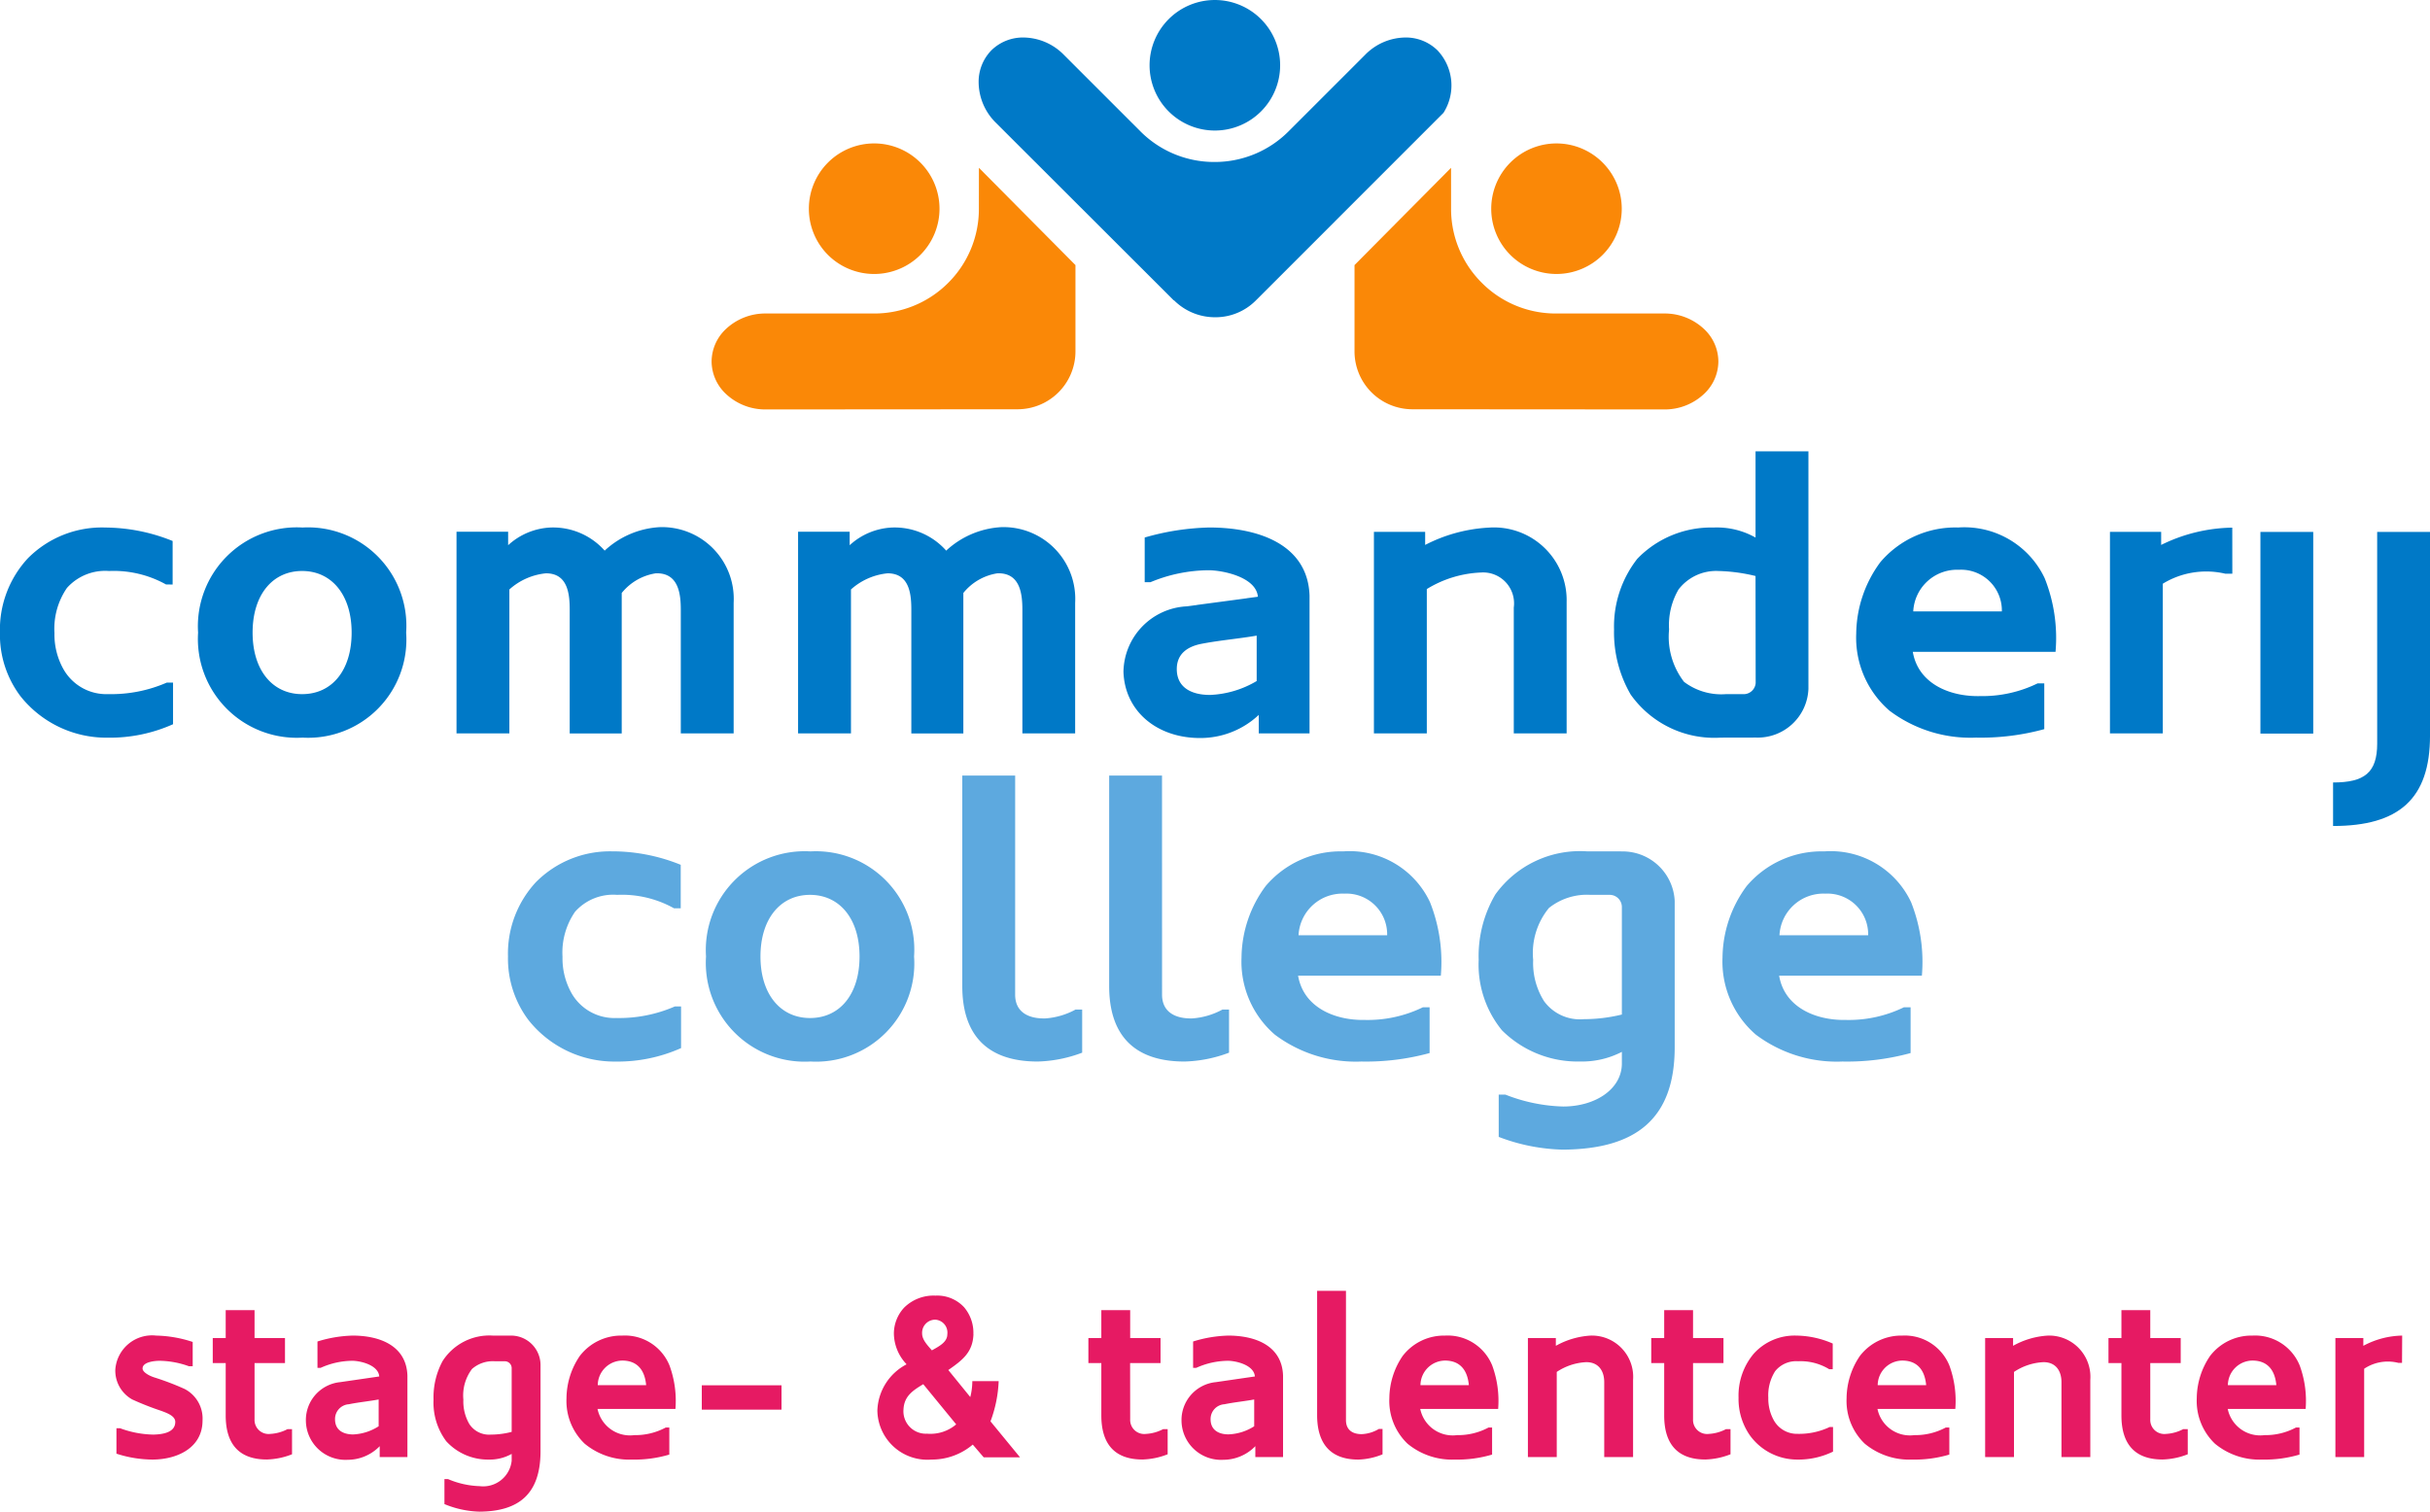 <svg xmlns="http://www.w3.org/2000/svg" width="128.378" height="79.88" viewBox="0 0 128.378 79.88">
  <g id="Group_195" data-name="Group 195" transform="translate(-21 -87)">
    <g id="Group_89" data-name="Group 89" transform="translate(2543 -4527)">
      <path id="Path_24" data-name="Path 24" d="M649.968-146.054l-9.411-9.4a3.039,3.039,0,0,1-.9-2.116,2.378,2.378,0,0,1,.672-1.7,2.374,2.374,0,0,1,1.7-.679,3.031,3.031,0,0,1,2.121.906l4.053,4.053a5.5,5.5,0,0,0,3.913,1.619,5.505,5.505,0,0,0,3.916-1.62l4.052-4.052a3.017,3.017,0,0,1,2.114-.906,2.38,2.38,0,0,1,1.7.679,2.7,2.7,0,0,1,.318,3.3l-9.923,9.926a3,3,0,0,1-2.139.878,3.062,3.062,0,0,1-2.18-.9" transform="translate(-3109.955 4775.931)" fill="#0079c7"/>
      <path id="Path_25" data-name="Path 25" d="M634.808-150.692l5.1,5.141v4.577a3.058,3.058,0,0,1-3.07,3.042l-13.295.009a3.03,3.03,0,0,1-2.137-.854,2.373,2.373,0,0,1-.721-1.68,2.371,2.371,0,0,1,.721-1.682,3.033,3.033,0,0,1,2.137-.854h5.729a5.509,5.509,0,0,0,3.917-1.623,5.509,5.509,0,0,0,1.617-3.916Z" transform="translate(-3105.091 4773.56)" fill="#fa8807"/>
      <path id="Path_26" data-name="Path 26" d="M671.462-150.692l-5.1,5.141v4.577a3.058,3.058,0,0,0,3.066,3.042l13.3.009a3.024,3.024,0,0,0,2.135-.854,2.364,2.364,0,0,0,.721-1.68,2.362,2.362,0,0,0-.721-1.682,3.028,3.028,0,0,0-2.135-.854H677a5.5,5.5,0,0,1-3.915-1.623,5.5,5.5,0,0,1-1.622-3.916Z" transform="translate(-3116.802 4773.56)" fill="#fa8807"/>
      <path id="Path_27" data-name="Path 27" d="M657.688-161.606a3.446,3.446,0,0,0-4.876,0,3.449,3.449,0,0,0,0,4.878,3.449,3.449,0,0,0,4.876,0,3.447,3.447,0,0,0,0-4.878" transform="translate(-3113.069 4776.617)" fill="#0079c7"/>
      <path id="Path_28" data-name="Path 28" d="M681.961-151.411a3.444,3.444,0,0,0-4.877,0,3.453,3.453,0,0,0,0,4.878,3.453,3.453,0,0,0,4.877,0,3.45,3.45,0,0,0,0-4.878" transform="translate(-3119.293 4774.003)" fill="#fa8807"/>
      <path id="Path_29" data-name="Path 29" d="M633.487-151.411a3.45,3.45,0,0,0-4.883,0,3.455,3.455,0,0,0,0,4.878,3.459,3.459,0,0,0,4.883,0,3.449,3.449,0,0,0,0-4.878" transform="translate(-3106.863 4774.003)" fill="#fa8807"/>
      <path id="Path_30" data-name="Path 30" d="M578.9-122.119a5.678,5.678,0,0,0-3.012-.711,2.7,2.7,0,0,0-2.222.895,3.8,3.8,0,0,0-.66,2.381,3.742,3.742,0,0,0,.485,1.93,2.6,2.6,0,0,0,2.351,1.3,7.36,7.36,0,0,0,3.1-.609h.329v2.2a8.178,8.178,0,0,1-3.473.711,5.794,5.794,0,0,1-4.594-2.2,5.4,5.4,0,0,1-1.078-3.356A5.552,5.552,0,0,1,571.6-123.5a5.507,5.507,0,0,1,4.11-1.627,9.6,9.6,0,0,1,3.539.711v2.3Z" transform="translate(-3092.129 4767.005)" fill="#0079c7"/>
      <path id="Path_31" data-name="Path 31" d="M589.721-125.128a5.2,5.2,0,0,1,5.473,5.553,5.19,5.19,0,0,1-5.473,5.55,5.224,5.224,0,0,1-5.519-5.55,5.225,5.225,0,0,1,5.519-5.553m-.024,8.805c1.584,0,2.617-1.259,2.617-3.252s-1.055-3.256-2.617-3.256-2.615,1.26-2.615,3.256,1.057,3.252,2.615,3.252" transform="translate(-3095.737 4767.005)" fill="#0079c7"/>
      <path id="Path_32" data-name="Path 32" d="M614.41-120.783c0-.833-.111-1.971-1.321-1.932a2.873,2.873,0,0,0-1.8,1.039v7.423h-2.748v-6.53c0-.813-.087-1.932-1.253-1.932a3.378,3.378,0,0,0-1.935.854v7.607h-2.792v-10.657h2.727v.711a3.543,3.543,0,0,1,2.221-.934,3.646,3.646,0,0,1,2.879,1.22,4.641,4.641,0,0,1,2.9-1.24,3.792,3.792,0,0,1,3.914,4v6.9H614.41Z" transform="translate(-3100.443 4767.012)" fill="#0079c7"/>
      <path id="Path_33" data-name="Path 33" d="M638.68-120.783c0-.833-.111-1.971-1.319-1.932a2.869,2.869,0,0,0-1.8,1.039v7.423h-2.748v-6.53c0-.813-.088-1.932-1.254-1.932a3.384,3.384,0,0,0-1.935.854v7.607H626.83v-10.657h2.726v.711a3.545,3.545,0,0,1,2.221-.934,3.643,3.643,0,0,1,2.878,1.22,4.651,4.651,0,0,1,2.9-1.24,3.792,3.792,0,0,1,3.913,4v6.9H638.68Z" transform="translate(-3106.667 4767.012)" fill="#0079c7"/>
      <path id="Path_34" data-name="Path 34" d="M657.093-115.224a4.509,4.509,0,0,1-3.1,1.22c-2.288,0-3.98-1.424-4.047-3.5a3.52,3.52,0,0,1,3.321-3.457l3.781-.509c-.088-1.036-1.846-1.4-2.616-1.4a8.106,8.106,0,0,0-3.056.63h-.308V-124.6a13.321,13.321,0,0,1,3.409-.529c2.636,0,5.21.915,5.3,3.6v7.281h-2.682ZM654.5-116.28a5.239,5.239,0,0,0,2.484-.735v-2.4c-.945.163-1.914.242-2.881.426-.768.141-1.34.529-1.34,1.342,0,1,.813,1.365,1.737,1.365" transform="translate(-3112.593 4767.005)" fill="#0079c7"/>
      <path id="Path_35" data-name="Path 35" d="M677.922-121.163v6.916H675.13V-120.9a1.634,1.634,0,0,0-1.738-1.85,5.913,5.913,0,0,0-2.857.874v7.626h-2.794V-124.9h2.707v.692a8.273,8.273,0,0,1,3.363-.915,3.842,3.842,0,0,1,4.11,3.964" transform="translate(-3117.156 4767.005)" fill="#0079c7"/>
      <path id="Path_36" data-name="Path 36" d="M690.428-115.413a5.413,5.413,0,0,1-4.749-2.278,6.547,6.547,0,0,1-.878-3.436,5.8,5.8,0,0,1,1.231-3.741,5.42,5.42,0,0,1,4.023-1.648,4.148,4.148,0,0,1,2.221.53v-4.557h2.794V-118a2.678,2.678,0,0,1-2.771,2.583Zm1.847-8.542a9.112,9.112,0,0,0-1.957-.264,2.5,2.5,0,0,0-2.11.976,3.744,3.744,0,0,0-.5,2.115,3.9,3.9,0,0,0,.791,2.767,3.257,3.257,0,0,0,2.2.65h.924a.636.636,0,0,0,.66-.589Z" transform="translate(-3121.53 4768.394)" fill="#0079c7"/>
      <path id="Path_37" data-name="Path 37" d="M708.554-116.22a6.658,6.658,0,0,0,3.038-.673h.349v2.42a12.692,12.692,0,0,1-3.606.448,7.114,7.114,0,0,1-4.571-1.423,5.1,5.1,0,0,1-1.758-4.068,6.454,6.454,0,0,1,1.275-3.782,5.2,5.2,0,0,1,4.111-1.831,4.69,4.69,0,0,1,4.572,2.684,8.52,8.52,0,0,1,.572,3.886h-7.541c.286,1.687,1.957,2.378,3.56,2.339m-3.536-4.475H709.7a2.154,2.154,0,0,0-2.264-2.2,2.318,2.318,0,0,0-2.417,2.2" transform="translate(-3125.941 4767.005)" fill="#0079c7"/>
      <path id="Path_38" data-name="Path 38" d="M726.5-122.688h-.373a4.4,4.4,0,0,0-3.3.529v7.911h-2.792V-124.9h2.705v.692a8.765,8.765,0,0,1,3.757-.914Z" transform="translate(-3130.565 4767.005)" fill="#0079c7"/>
      <rect id="Rectangle_2" data-name="Rectangle 2" width="2.79" height="10.657" transform="translate(-2402.581 4642.11)" fill="#0079c7"/>
      <path id="Path_39" data-name="Path 39" d="M738.214-122.578h0v-2.236h2.792v10.759c0,3.356-1.649,4.78-5.122,4.78v-2.3c1.646,0,2.331-.509,2.331-2.055Z" transform="translate(-3134.627 4766.925)" fill="#0079c7"/>
      <path id="Path_40" data-name="Path 40" d="M611.8-102.112a5.505,5.505,0,0,0-4.107,1.627,5.552,5.552,0,0,0-1.475,3.926,5.4,5.4,0,0,0,1.078,3.354,5.784,5.784,0,0,0,4.593,2.2,8.218,8.218,0,0,0,3.473-.712v-2.2h-.329a7.374,7.374,0,0,1-3.1.61,2.6,2.6,0,0,1-2.35-1.3,3.747,3.747,0,0,1-.484-1.933,3.794,3.794,0,0,1,.661-2.38,2.691,2.691,0,0,1,2.222-.895,5.639,5.639,0,0,1,3.009.712h.353v-2.3a9.631,9.631,0,0,0-3.542-.712" transform="translate(-3101.381 4761.104)" fill="#5da9df"/>
      <path id="Path_41" data-name="Path 41" d="M625.783-93.306c-1.562,0-2.617-1.26-2.617-3.253s1.055-3.256,2.617-3.256,2.617,1.26,2.617,3.256-1.037,3.253-2.617,3.253m.024-8.806a5.224,5.224,0,0,0-5.518,5.553,5.223,5.223,0,0,0,5.518,5.551,5.189,5.189,0,0,0,5.474-5.551,5.2,5.2,0,0,0-5.474-5.553" transform="translate(-3104.99 4761.104)" fill="#5da9df"/>
      <path id="Path_42" data-name="Path 42" d="M641.289-107.5h-2.794v11.125c0,2.522,1.256,3.986,3.982,3.986a7.1,7.1,0,0,0,2.352-.468v-2.278h-.352a3.882,3.882,0,0,1-1.6.468l-.074,0c-.836,0-1.515-.346-1.515-1.258Z" transform="translate(-3109.657 4762.486)" fill="#5da9df"/>
      <path id="Path_43" data-name="Path 43" d="M651.723-107.5h-2.792v11.125c0,2.522,1.254,3.986,3.98,3.986a7.1,7.1,0,0,0,2.353-.468v-2.278h-.35a3.892,3.892,0,0,1-1.6.468l-.07,0c-.838,0-1.519-.346-1.519-1.258Z" transform="translate(-3112.333 4762.486)" fill="#5da9df"/>
      <path id="Path_44" data-name="Path 44" d="M661.346-97.679a2.323,2.323,0,0,1,2.418-2.2,2.152,2.152,0,0,1,2.264,2.2Zm2.372-4.433a5.192,5.192,0,0,0-4.109,1.832,6.436,6.436,0,0,0-1.275,3.781,5.092,5.092,0,0,0,1.758,4.069,7.115,7.115,0,0,0,4.573,1.423,12.718,12.718,0,0,0,3.606-.448v-2.42h-.352a6.662,6.662,0,0,1-3.033.671h-.137c-1.562,0-3.147-.7-3.426-2.34h7.541a8.556,8.556,0,0,0-.573-3.885,4.685,4.685,0,0,0-4.572-2.684" transform="translate(-3114.744 4761.104)" fill="#5da9df"/>
      <path id="Path_45" data-name="Path 45" d="M680.723-93.244a2.343,2.343,0,0,1-2.089-.956,3.789,3.789,0,0,1-.573-2.178,3.754,3.754,0,0,1,.835-2.745,3.218,3.218,0,0,1,2.2-.692h.991a.644.644,0,0,1,.66.632v5.693a8.585,8.585,0,0,1-2.023.245m1.979-8.868h-1.782a5.51,5.51,0,0,0-4.859,2.278,6.425,6.425,0,0,0-.88,3.456,5.49,5.49,0,0,0,1.231,3.723,5.665,5.665,0,0,0,4.114,1.648,4.6,4.6,0,0,0,2.22-.51v.61c0,1.365-1.408,2.278-3.1,2.278a8.919,8.919,0,0,1-3.057-.63h-.349v2.236a10.069,10.069,0,0,0,3.385.673c3.867-.022,5.912-1.628,5.912-5.412v-7.746a2.753,2.753,0,0,0-2.834-2.6" transform="translate(-3119.063 4761.104)" fill="#5da9df"/>
      <path id="Path_46" data-name="Path 46" d="M695.515-97.679a2.324,2.324,0,0,1,2.422-2.2,2.153,2.153,0,0,1,2.264,2.2Zm2.377-4.433a5.192,5.192,0,0,0-4.11,1.832,6.447,6.447,0,0,0-1.276,3.781,5.1,5.1,0,0,0,1.759,4.069,7.115,7.115,0,0,0,4.572,1.423,12.708,12.708,0,0,0,3.606-.448v-2.42h-.35a6.665,6.665,0,0,1-3.035.671h-.135c-1.562,0-3.15-.7-3.425-2.34h7.541a8.573,8.573,0,0,0-.571-3.885,4.692,4.692,0,0,0-4.574-2.684" transform="translate(-3123.505 4761.104)" fill="#5da9df"/>
    </g>
    <path id="Path_406" data-name="Path 406" d="M6.048.132C7.368.132,8.7-.492,8.7-1.932A1.759,1.759,0,0,0,7.752-3.6a14.338,14.338,0,0,0-1.608-.612c-.264-.084-.612-.276-.612-.468,0-.36.672-.408.912-.408A4.712,4.712,0,0,1,7.98-4.8h.2V-6.084A6.507,6.507,0,0,0,6.252-6.42a1.947,1.947,0,0,0-2.16,1.8A1.744,1.744,0,0,0,4.98-3.048a14.937,14.937,0,0,0,1.524.6c.288.108.756.264.756.588,0,.588-.72.66-1.152.672a5.284,5.284,0,0,1-1.764-.336H4.152V-.18A6.276,6.276,0,0,0,6.048.132Zm5.4-5.1h1.608v-1.32H11.448V-7.764H9.924v1.476H9.24v1.32h.684V-2.2c0,1.488.684,2.328,2.172,2.328a3.884,3.884,0,0,0,1.332-.276V-1.476h-.24a2.207,2.207,0,0,1-.912.252A.743.743,0,0,1,11.448-2ZM15.7-2a.78.78,0,0,1,.732-.792c.528-.108,1.056-.156,1.572-.252v1.416a2.7,2.7,0,0,1-1.356.432C16.14-1.2,15.7-1.416,15.7-2ZM18.06,0h1.464V-4.3C19.476-5.88,18.072-6.42,16.632-6.42a6.783,6.783,0,0,0-1.86.312v1.392h.168a4.131,4.131,0,0,1,1.668-.372c.42,0,1.38.216,1.428.828l-2.064.3A2.011,2.011,0,0,0,14.16-1.92,2.091,2.091,0,0,0,16.368.144a2.363,2.363,0,0,0,1.692-.72Zm6.972-4.692v3.36a4.358,4.358,0,0,1-1.1.144,1.242,1.242,0,0,1-1.14-.564,2.373,2.373,0,0,1-.312-1.284,2.325,2.325,0,0,1,.456-1.62,1.667,1.667,0,0,1,1.2-.408h.54A.364.364,0,0,1,25.032-4.692Zm1.524-.192A1.557,1.557,0,0,0,25.008-6.42h-.972a2.933,2.933,0,0,0-2.652,1.344,4.03,4.03,0,0,0-.48,2.04,3.41,3.41,0,0,0,.672,2.2A2.975,2.975,0,0,0,23.82.132a2.36,2.36,0,0,0,1.212-.3v.36A1.513,1.513,0,0,1,23.34,1.536a4.572,4.572,0,0,1-1.668-.372H21.48v1.32a5.154,5.154,0,0,0,1.848.4c2.112-.012,3.228-.96,3.228-3.192ZM30.9-5.1c.768.012,1.164.5,1.236,1.3H29.58A1.311,1.311,0,0,1,30.9-5.1ZM29.568-2.544h4.116a5.418,5.418,0,0,0-.312-2.292,2.541,2.541,0,0,0-2.5-1.584,2.752,2.752,0,0,0-2.244,1.08,4.021,4.021,0,0,0-.7,2.232,3.123,3.123,0,0,0,.96,2.4,3.684,3.684,0,0,0,2.5.84A6.438,6.438,0,0,0,33.36-.132V-1.56h-.192a3.4,3.4,0,0,1-1.656.4A1.752,1.752,0,0,1,29.568-2.544Zm9.72.036V-3.792H35.076v1.284ZM46.98-1.236A1.187,1.187,0,0,1,45.732-2.52c.036-.708.5-1,1.044-1.332l1.74,2.124A2.1,2.1,0,0,1,46.98-1.236Zm.444-6.024a.683.683,0,0,1,.624.768c0,.42-.432.636-.816.852-.216-.252-.516-.552-.516-.888A.692.692,0,0,1,47.424-7.26Zm2,.768a2.085,2.085,0,0,0-.492-1.428,1.933,1.933,0,0,0-1.512-.612,2.206,2.206,0,0,0-1.656.636,2.026,2.026,0,0,0-.54,1.368,2.4,2.4,0,0,0,.612,1.56c.012.012.048.036.048.072A2.858,2.858,0,0,0,44.352-2.46,2.641,2.641,0,0,0,47.208.132,3.342,3.342,0,0,0,49.392-.66l.576.672h1.92l-1.56-1.9a6.765,6.765,0,0,0,.432-2.124H49.368a3.433,3.433,0,0,1-.108.84L48.1-4.6C48.828-5.112,49.392-5.52,49.428-6.492Zm8.28,1.524h1.608v-1.32H57.708V-7.764H56.184v1.476H55.5v1.32h.684V-2.2c0,1.488.684,2.328,2.172,2.328a3.884,3.884,0,0,0,1.332-.276V-1.476h-.24a2.207,2.207,0,0,1-.912.252A.743.743,0,0,1,57.708-2ZM61.956-2a.78.78,0,0,1,.732-.792c.528-.108,1.056-.156,1.572-.252v1.416A2.7,2.7,0,0,1,62.9-1.2C62.4-1.2,61.956-1.416,61.956-2ZM64.32,0h1.464V-4.3C65.736-5.88,64.332-6.42,62.892-6.42a6.783,6.783,0,0,0-1.86.312v1.392H61.2a4.131,4.131,0,0,1,1.668-.372c.42,0,1.38.216,1.428.828l-2.064.3A2.011,2.011,0,0,0,60.42-1.92,2.091,2.091,0,0,0,62.628.144a2.363,2.363,0,0,0,1.692-.72Zm4.788-8.784H67.584V-2.22c0,1.488.684,2.352,2.172,2.352A3.622,3.622,0,0,0,71.04-.144V-1.488h-.192a1.924,1.924,0,0,1-.912.276c-.456,0-.828-.2-.828-.744ZM74.364-5.1c.768.012,1.164.5,1.236,1.3H73.044A1.311,1.311,0,0,1,74.364-5.1ZM73.032-2.544h4.116a5.418,5.418,0,0,0-.312-2.292,2.541,2.541,0,0,0-2.5-1.584A2.752,2.752,0,0,0,72.1-5.34a4.021,4.021,0,0,0-.7,2.232,3.123,3.123,0,0,0,.96,2.4,3.684,3.684,0,0,0,2.5.84,6.438,6.438,0,0,0,1.968-.264V-1.56h-.192a3.4,3.4,0,0,1-1.656.4A1.752,1.752,0,0,1,73.032-2.544Zm9-3.876a4.266,4.266,0,0,0-1.836.54v-.408H78.72V0h1.524V-4.5a3.058,3.058,0,0,1,1.56-.516c.672,0,.96.492.948,1.092V0h1.524V-4.08A2.181,2.181,0,0,0,82.032-6.42Zm5.412,1.452h1.608v-1.32H87.444V-7.764H85.92v1.476h-.684v1.32h.684V-2.2c0,1.488.684,2.328,2.172,2.328a3.884,3.884,0,0,0,1.332-.276V-1.476h-.24a2.207,2.207,0,0,1-.912.252A.743.743,0,0,1,87.444-2Zm7.38.324V-6a4.909,4.909,0,0,0-1.932-.42,2.9,2.9,0,0,0-2.244.96,3.436,3.436,0,0,0-.8,2.316,3.36,3.36,0,0,0,.588,1.98A3.079,3.079,0,0,0,92.94.132a4.181,4.181,0,0,0,1.9-.42v-1.3h-.18a3.757,3.757,0,0,1-1.692.36,1.4,1.4,0,0,1-1.284-.768,2.351,2.351,0,0,1-.264-1.14,2.38,2.38,0,0,1,.36-1.4,1.42,1.42,0,0,1,1.212-.528,2.9,2.9,0,0,1,1.644.42Zm3.7-.456c.768.012,1.164.5,1.236,1.3H97.2A1.311,1.311,0,0,1,98.52-5.1ZM97.188-2.544H101.3a5.418,5.418,0,0,0-.312-2.292A2.541,2.541,0,0,0,98.5-6.42a2.752,2.752,0,0,0-2.244,1.08,4.021,4.021,0,0,0-.7,2.232,3.123,3.123,0,0,0,.96,2.4,3.684,3.684,0,0,0,2.5.84,6.438,6.438,0,0,0,1.968-.264V-1.56h-.192a3.4,3.4,0,0,1-1.656.4A1.752,1.752,0,0,1,97.188-2.544Zm9-3.876a4.266,4.266,0,0,0-1.836.54v-.408h-1.476V0H104.4V-4.5a3.058,3.058,0,0,1,1.56-.516c.672,0,.96.492.948,1.092V0h1.524V-4.08A2.181,2.181,0,0,0,106.188-6.42ZM111.6-4.968h1.608v-1.32H111.6V-7.764h-1.524v1.476h-.684v1.32h.684V-2.2c0,1.488.684,2.328,2.172,2.328a3.884,3.884,0,0,0,1.332-.276V-1.476h-.24a2.207,2.207,0,0,1-.912.252A.743.743,0,0,1,111.6-2Zm5.424-.132c.768.012,1.164.5,1.236,1.3H115.7A1.311,1.311,0,0,1,117.024-5.1Zm-1.332,2.556h4.116a5.418,5.418,0,0,0-.312-2.292A2.541,2.541,0,0,0,117-6.42a2.752,2.752,0,0,0-2.244,1.08,4.021,4.021,0,0,0-.7,2.232,3.123,3.123,0,0,0,.96,2.4,3.684,3.684,0,0,0,2.5.84,6.438,6.438,0,0,0,1.968-.264V-1.56h-.192a3.4,3.4,0,0,1-1.656.4A1.752,1.752,0,0,1,115.692-2.544Zm9.216-3.876a4.507,4.507,0,0,0-2.052.54v-.408H121.38V0H122.9V-4.668a2.25,2.25,0,0,1,1.8-.312h.2Z" transform="translate(23 164)" fill="#e61a63"/>
  </g>
</svg>
